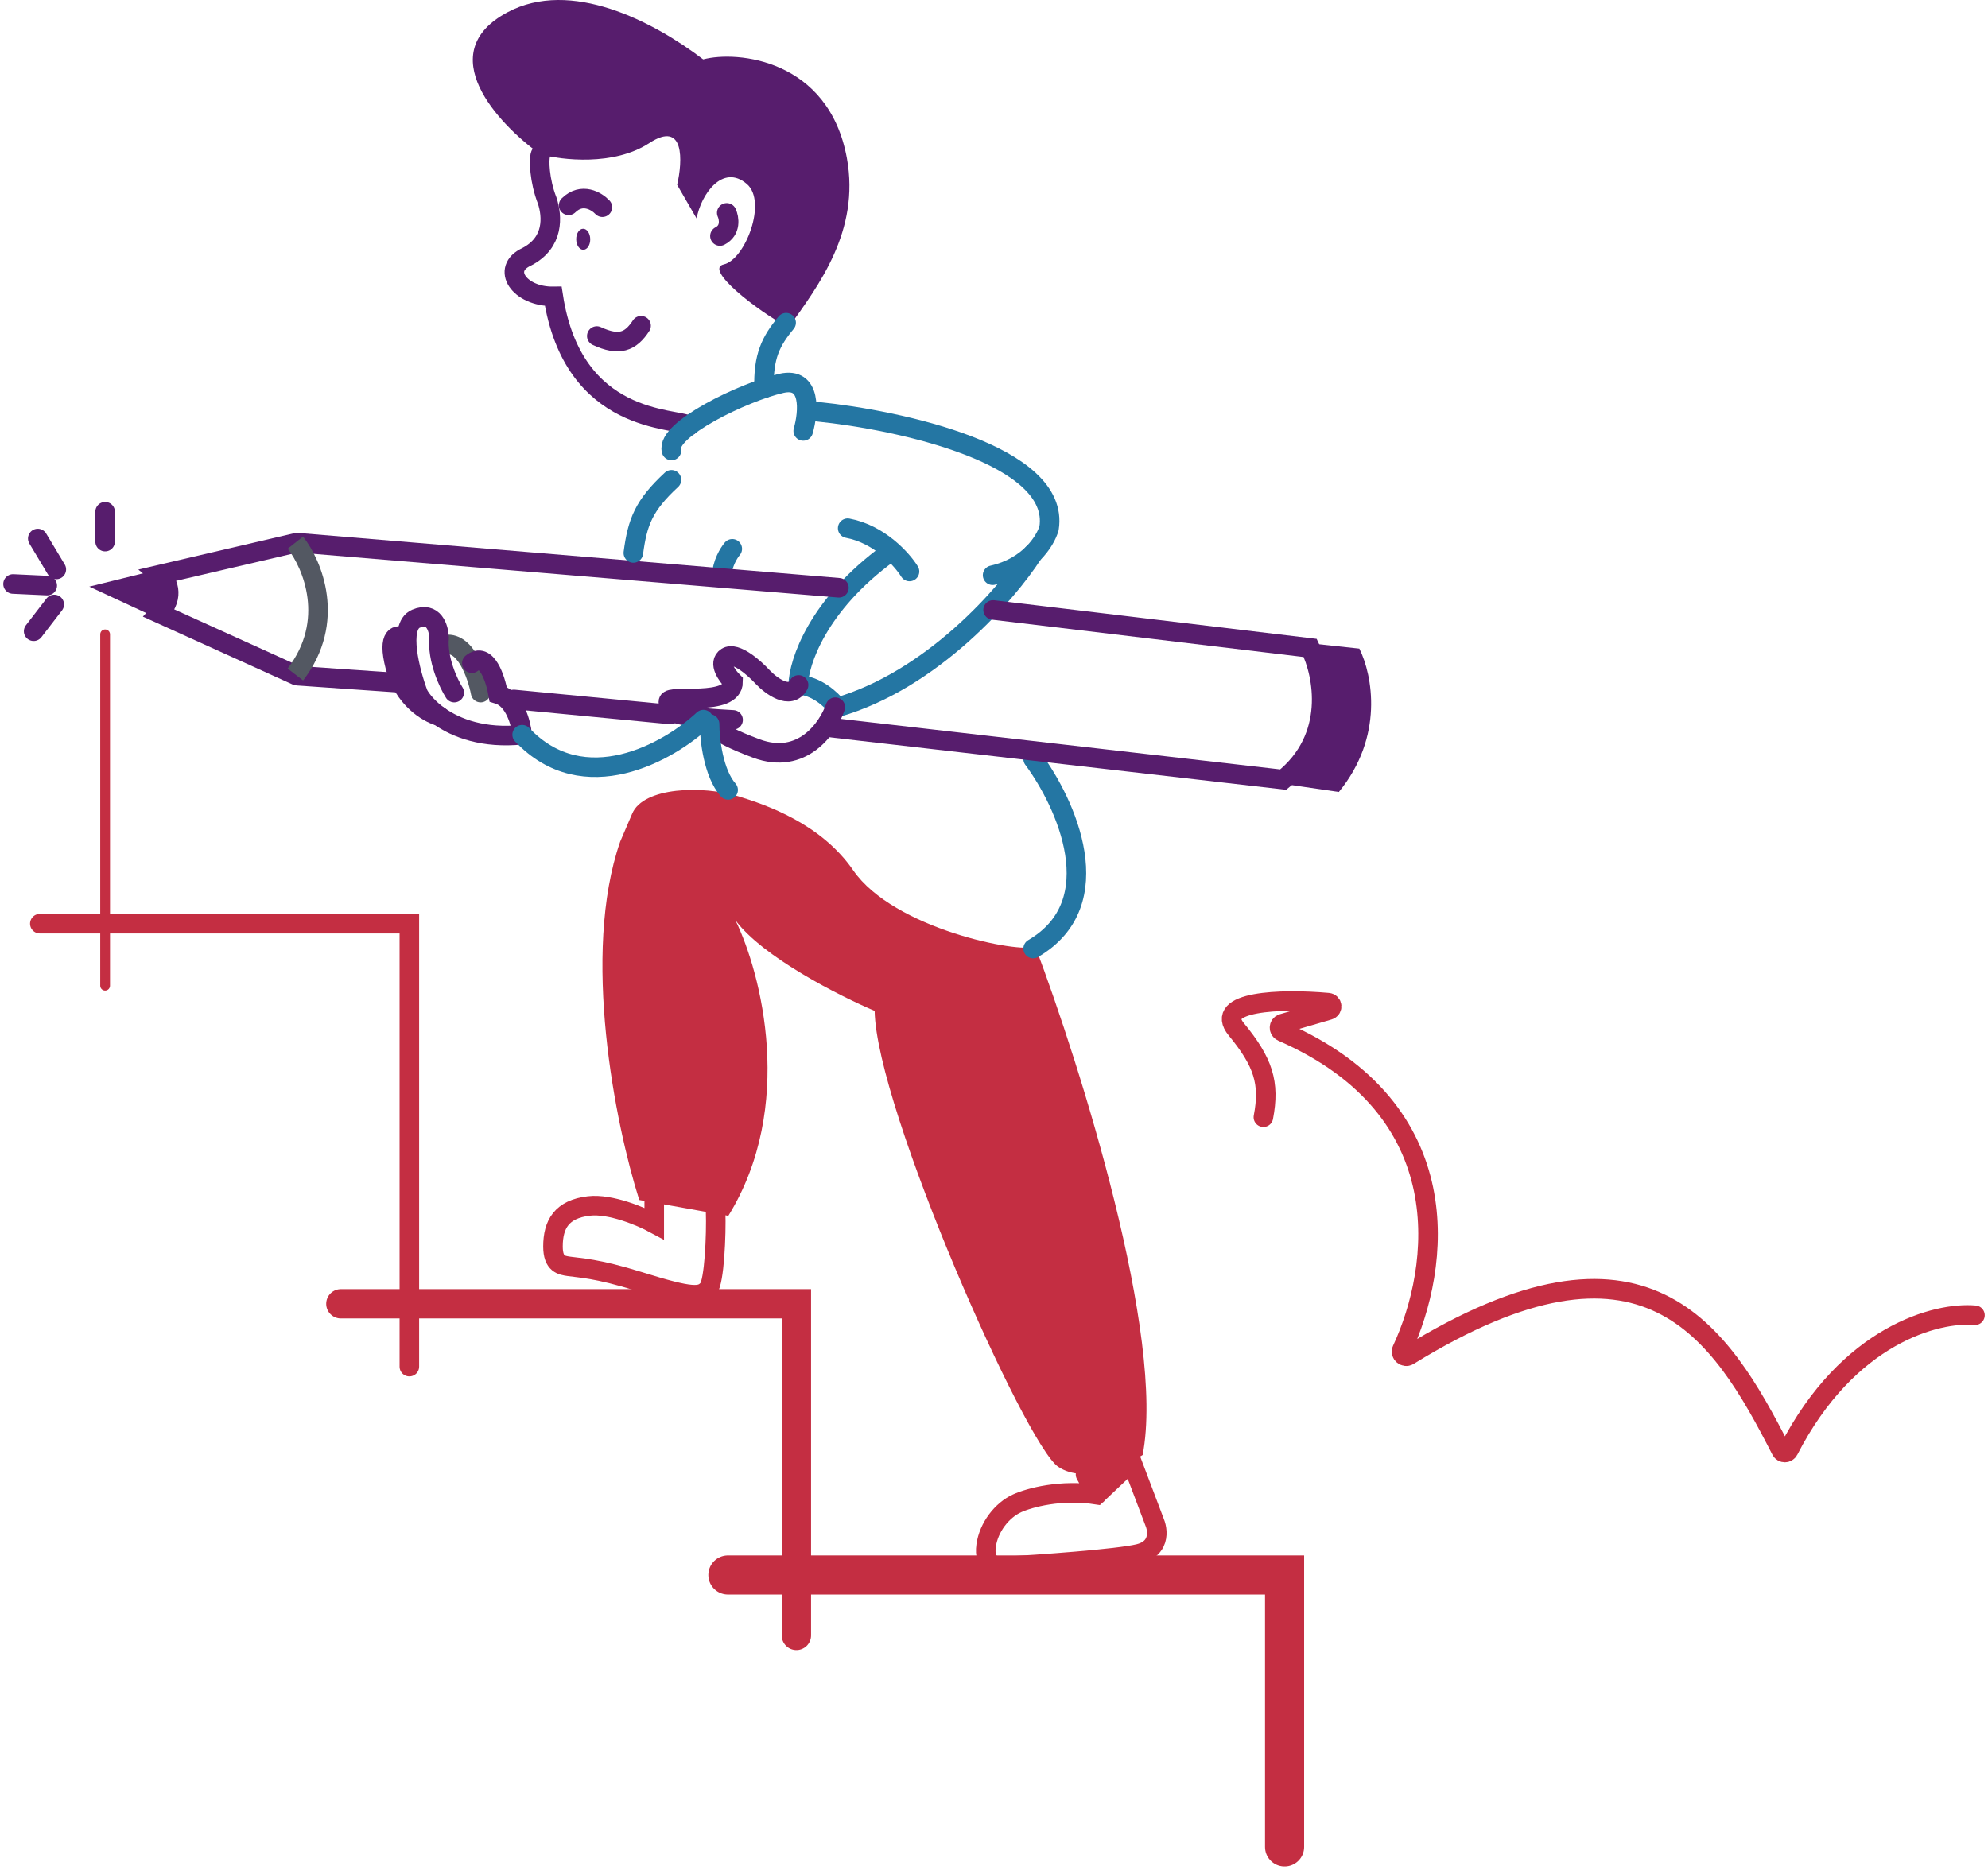 <?xml version="1.0" encoding="utf-8"?>
<svg xmlns="http://www.w3.org/2000/svg" fill="none" height="100%" overflow="visible" preserveAspectRatio="none" style="display: block;" viewBox="0 0 305 287" width="100%">
<g clip-path="url(#clip0_0_5327)" id="oc-growing 1">
<path d="M175.306 223.261C178.82 205.122 165.79 163.691 158.835 145.242C156.517 146.339 137.118 142.561 130.895 133.54C125.917 126.323 117.463 123.488 113.326 122.203C107.836 120.496 98.685 120.74 96.977 124.884L95.147 129.151C89.168 146.339 94.374 172.468 98.075 184.13L111.74 186.568C122.086 169.794 116.783 149.347 112.838 141.22C117.035 146.876 128.821 152.841 134.189 155.117C134.433 170.111 157.371 221.798 162.373 225.089C166.375 227.723 172.663 224.968 175.306 223.261Z" fill="#C42E42" id="Vector"/>
<path d="M168.252 229.353C162.779 228.494 157.929 229.821 156.048 230.675C153.73 231.729 151.68 234.339 151.289 237.192C150.898 240.045 152.753 240.512 153.73 240.389C159.384 240.061 171.498 239.208 174.719 238.422C176.052 238.096 176.79 237.437 177.16 236.686C177.685 235.621 177.47 234.371 177.16 233.626L176.881 232.889L173.621 224.281L168.252 229.353ZM168.252 229.353C168.815 229.442 168.926 223.362 169.5 223.5L168.252 229.353ZM168.252 229.353L166.543 226.249" id="Vector_2" stroke="#C42E42" stroke-linecap="round" stroke-width="3"/>
<path d="M109.792 185.906C109.914 189.523 109.585 196.644 108.691 197.733C107.59 199.075 106.244 199.196 98.049 196.636C91.493 194.587 88.875 194.563 87.285 194.319C86.184 194.15 84.838 194.002 84.838 191.271C84.838 187.857 86.184 185.54 90.343 185.052C93.67 184.662 98.416 186.678 100.373 187.735V184.443" id="Vector_3" stroke="#C42E42" stroke-linecap="round" stroke-width="3"/>
<path d="M125.449 63.179C138.014 64.449 162.705 69.801 160.948 81.05C160.679 82.005 159.905 83.529 158.463 84.963C157.073 86.343 155.064 87.64 152.287 88.264" id="Vector_4" stroke="#2476A3" stroke-linecap="round" stroke-width="3"/>
<path d="M158.463 84.962C154.534 91.076 143.016 104.355 128.377 108.561" id="Vector_5" stroke="#2476A3" stroke-linecap="round" stroke-width="3"/>
<path d="M128.47 108.561C127.575 107.359 125.223 105.186 122.462 105.083" id="Vector_6" stroke="#2476A3" stroke-linecap="round" stroke-width="3"/>
<path d="M122.464 105.083C122.545 101.65 125.441 92.796 136.375 84.848" id="Vector_7" stroke="#2476A3" stroke-linecap="round" stroke-width="3"/>
<path d="M139.537 87.693C138.402 85.856 134.916 81.956 130.052 81.053" id="Vector_8" stroke="#2476A3" stroke-linecap="round" stroke-width="3"/>
<path d="M112.346 84.216C111.819 84.838 110.765 86.532 110.765 88.326" id="Vector_9" stroke="#2476A3" stroke-linecap="round" stroke-width="3"/>
<path d="M112.47 110.462C109.978 110.34 104.774 109.974 103.892 109.487C102.789 108.878 102.544 108.878 102.544 107.659C102.544 106.441 112.47 108.512 112.47 104.614C111.571 103.72 110.117 101.714 111.489 100.837C112.862 99.96 115.737 102.502 117.003 103.883C118.31 105.263 121.243 107.44 122.518 105.101" id="Vector_10" stroke="#571D6D" stroke-linecap="round" stroke-width="3"/>
<path d="M128.155 108.512C127.052 111.72 123.082 117.479 116.024 114.847C108.965 112.216 108.671 110.827 109.407 110.461" id="Vector_11" stroke="#571D6D" stroke-linecap="round" stroke-width="3"/>
<path d="M67.367 109.877C65.651 109.408 61.903 107.228 60.628 102.254C59.354 97.281 61.078 97.257 62.099 97.866" id="Vector_12" stroke="#571D6D" stroke-linecap="round" stroke-width="3"/>
<path d="M73.737 106.277C73.206 103.514 71.336 98.184 68.102 98.964" id="Vector_13" stroke="#535862" stroke-linecap="round" stroke-width="3"/>
<path d="M72.389 101.767C74.643 99.914 76.024 104.164 76.432 106.521C78.98 107.301 79.944 110.99 80.107 112.737C74.21 113.342 70.02 111.758 67.366 109.877C65.741 108.725 64.692 107.462 64.18 106.521C62.914 103.148 61.069 96.111 63.813 94.941C66.557 93.771 67.325 96.403 67.366 97.866C67.072 101.182 68.795 104.855 69.694 106.277" id="Vector_14" stroke="#571D6D" stroke-linecap="round" stroke-width="3"/>
<path d="M107.919 110.421C102.611 115.378 89.616 122.781 80.108 112.737" id="Vector_15" stroke="#2476A3" stroke-linecap="round" stroke-width="3"/>
<path d="M108.867 111.09C108.867 113.392 109.436 118.637 111.712 121.208" id="Vector_16" stroke="#2476A3" stroke-linecap="round" stroke-width="3"/>
<path d="M158.507 116.465C163.517 123.228 170.532 138.514 158.507 145.553" id="Vector_17" stroke="#2476A3" stroke-linecap="round" stroke-width="3"/>
<path d="M8.64 87.377L5.794 82.634" id="Vector_18" stroke="#571D6D" stroke-linecap="round" stroke-width="3"/>
<path d="M7.249 89.856L2 89.612" id="Vector_19" stroke="#571D6D" stroke-linecap="round" stroke-width="3"/>
<path d="M8.324 92.752L5.162 96.862" id="Vector_20" stroke="#571D6D" stroke-linecap="round" stroke-width="3"/>
<path d="M111.675 241.673H197.081V283.406" id="Vector_21" stroke="#C42E42" stroke-linecap="round" stroke-width="6"/>
<path d="M52.295 200.062H122.184V250.947" id="Vector_22" stroke="#C42E42" stroke-linecap="round" stroke-width="4.5"/>
<path d="M6.111 141.734H62.804V209.702" id="Vector_23" stroke="#C42E42" stroke-linecap="round" stroke-width="3"/>
<path d="M16.129 97.337V151.252" id="Vector_24" stroke="#C42E42" stroke-linecap="round" stroke-width="1.5"/>
<path d="M16.129 78.524V83.109" id="Vector_25" stroke="#571D6D" stroke-linecap="round" stroke-width="3"/>
<path d="M126.877 111.576L196.869 119.627C204.966 113.141 203.007 103.458 201.015 99.427L152.362 93.595" id="Vector_26" stroke="#571D6D" stroke-linecap="round" stroke-width="3"/>
<path d="M102.856 109.632L78.834 107.324" id="Vector_27" stroke="#571D6D" stroke-linecap="round" stroke-width="3"/>
<path d="M61.275 104.772L45.545 103.679L24.449 94.117C26.985 91.424 25.594 89.026 24.538 88.168L45.545 83.267L128.707 90.192" id="Vector_28" stroke="#571D6D" stroke-linecap="round" stroke-width="3"/>
<path d="M208.553 99.527L201.423 98.76C206.368 109.838 200.699 117.375 197.081 120.307L205.403 121.524C212.358 113.053 210.565 103.574 208.553 99.527Z" fill="#571D6D" id="Vector_29"/>
<path d="M23.69 94.649C26.337 91.887 24.85 88.597 23.747 87.535L13.699 90.015L23.69 94.649Z" fill="#571D6D" id="Vector_30"/>
<path d="M45.316 83.267C47.941 86.599 51.615 95.311 45.316 103.502" id="Vector_31" stroke="#535862" stroke-width="3"/>
<path d="M105.764 65.313C103.673 64.025 87.94 65.266 84.882 45.476C79.645 45.538 76.798 41.248 80.793 39.412C85.053 37.216 84.733 33.183 83.961 30.807C82.734 27.691 82.66 24.42 82.925 23.736" id="Vector_32" stroke="#571D6D" stroke-linecap="round" stroke-width="3"/>
<path d="M89.498 38.33C88.904 38.337 88.414 37.62 88.403 36.728C88.393 35.837 88.866 35.109 89.46 35.102C90.054 35.095 90.545 35.812 90.555 36.703C90.566 37.594 90.092 38.323 89.498 38.33Z" fill="#571D6D" id="Vector_33"/>
<path d="M92.419 31.798C91.546 30.864 89.286 29.498 87.239 31.505" id="Vector_34" stroke="#571D6D" stroke-linecap="round" stroke-width="3"/>
<path d="M98.355 49.983C96.749 52.454 94.986 53.156 91.561 51.561" id="Vector_35" stroke="#571D6D" stroke-linecap="round" stroke-width="3"/>
<path d="M111.499 32.664C111.871 33.481 112.182 35.336 110.453 36.218" id="Vector_36" stroke="#571D6D" stroke-linecap="round" stroke-width="3"/>
<path d="M129.931 24.275C131.968 35.422 125.594 43.812 120.972 50.263C116.036 47.596 107.946 41.255 111.049 40.571C114.31 39.851 117.749 30.956 114.583 28.235C110.867 25.043 107.518 29.873 106.88 33.536L103.887 28.361C104.733 24.741 105.065 18.391 99.623 21.951C94.18 25.51 86.197 24.578 82.886 23.667C76.357 18.994 66.213 8.093 77.87 1.877C87.566 -3.294 100.182 3.243 107.884 9.116C113.098 7.74 127.153 9.076 129.931 24.275Z" fill="#571D6D" id="Vector_37"/>
<path d="M120.609 49.517C118.252 52.354 117.081 54.71 117.227 59.591" id="Vector_38" stroke="#2476A3" stroke-linecap="round" stroke-width="3"/>
<path d="M123.231 66.125C124.057 63.247 124.54 57.757 119.873 58.824C114.039 60.157 102.148 65.927 103.02 69.124" id="Vector_39" stroke="#2476A3" stroke-linecap="round" stroke-width="3"/>
<path d="M103.018 73.624C98.75 77.576 97.801 80.105 97.169 84.848" id="Vector_40" stroke="#2476A3" stroke-linecap="round" stroke-width="3"/>
<path d="M303 201.818C297.202 201.29 283.539 204.747 274.412 222.529C274.174 222.995 273.5 223.007 273.263 222.541C263.901 204.215 252.411 185.624 216.094 208.008C215.536 208.352 214.803 207.729 215.08 207.134C220.972 194.461 224.156 170.294 196.699 158.304C196.148 158.064 196.173 157.245 196.749 157.076L203.852 155.001C204.503 154.81 204.432 153.917 203.756 153.856C196.44 153.197 186.118 153.626 189.672 157.943C193.821 162.983 194.841 166.17 193.829 171.432" id="Vector_41" stroke="#C42E42" stroke-linecap="round" stroke-width="3"/>
</g>
<defs>
<clipPath id="clip0_0_5327">
<rect fill="white" height="287" width="305"/>
</clipPath>
</defs>
</svg>